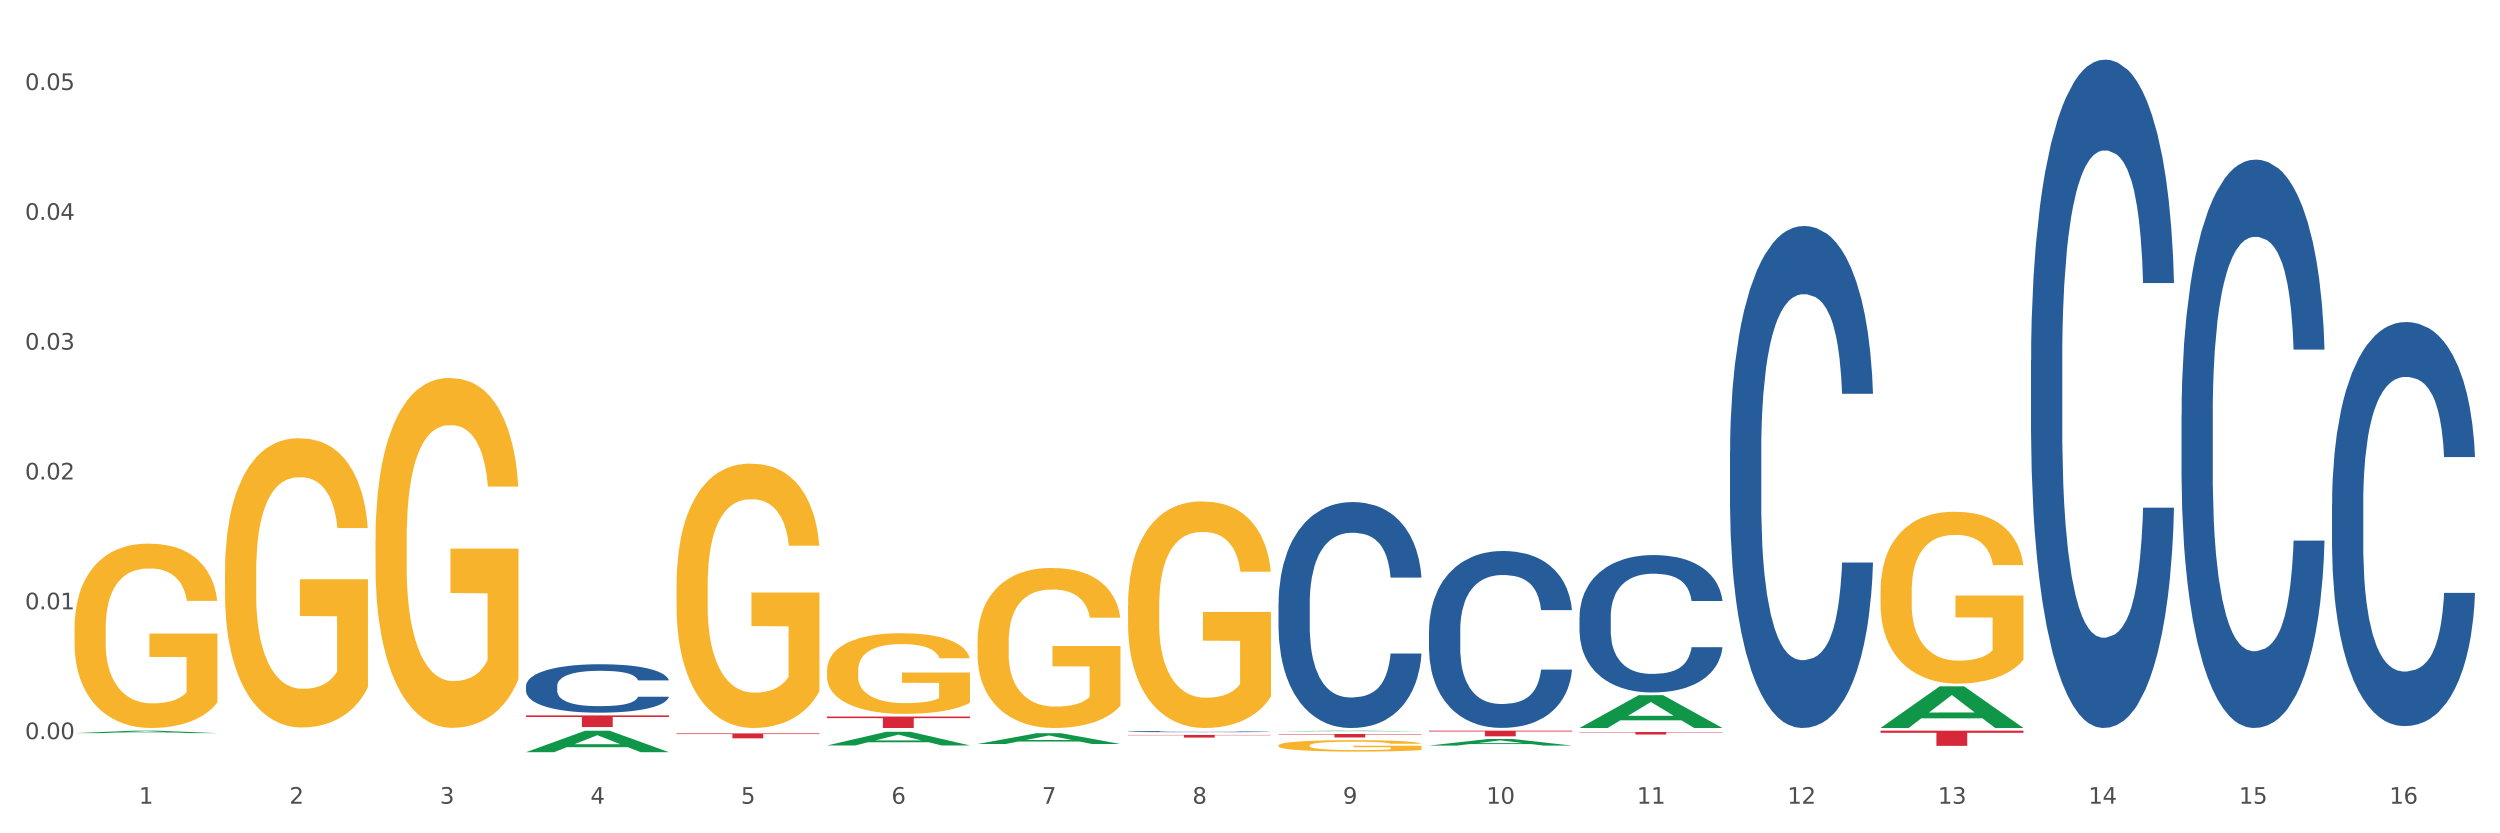 <?xml version="1.0" encoding="utf-8" standalone="no"?>
<!DOCTYPE svg PUBLIC "-//W3C//DTD SVG 1.1//EN"
  "http://www.w3.org/Graphics/SVG/1.1/DTD/svg11.dtd">
<svg xmlns:xlink="http://www.w3.org/1999/xlink" width="1080pt" height="360pt" viewBox="0 0 1080 360" xmlns="http://www.w3.org/2000/svg" version="1.1">
 <rect x="0" y="0" width="1080" height="360" fill="#333333" stroke="none"/>
 <defs>
  <style type="text/css">*{stroke-linejoin: round; stroke-linecap: butt}</style>
 </defs>
 <g id="figure_1">
  <g id="patch_1">
   <path d="M 0 360 
L 1080 360 
L 1080 0 
L 0 0 
z
" style="fill: #ffffff; stroke: #ffffff; stroke-linejoin: miter"/>
  </g>
  <g id="axes_1">
   <g id="matplotlib.axis_1">
    <g id="xtick_1">
     <g id="text_1">
      <!-- 1 -->
      <g style="fill: #4d4d4d" transform="translate(60.004 347.204) scale(0.096 -0.096)">
       <defs>
        <path id="DejaVuSans-31" d="M 794 531 
L 1825 531 
L 1825 4091 
L 703 3866 
L 703 4441 
L 1819 4666 
L 2450 4666 
L 2450 531 
L 3481 531 
L 3481 0 
L 794 0 
L 794 531 
z
" transform="scale(0.016)"/>
       </defs>
       <use xlink:href="#DejaVuSans-31"/>
      </g>
     </g>
    </g>
    <g id="xtick_2">
     <g id="text_2">
      <!-- 2 -->
      <g style="fill: #4d4d4d" transform="translate(125.021 347.204) scale(0.096 -0.096)">
       <defs>
        <path id="DejaVuSans-32" d="M 1228 531 
L 3431 531 
L 3431 0 
L 469 0 
L 469 531 
Q 828 903 1448 1529 
Q 2069 2156 2228 2338 
Q 2531 2678 2651 2914 
Q 2772 3150 2772 3378 
Q 2772 3750 2511 3984 
Q 2250 4219 1831 4219 
Q 1534 4219 1204 4116 
Q 875 4013 500 3803 
L 500 4441 
Q 881 4594 1212 4672 
Q 1544 4750 1819 4750 
Q 2544 4750 2975 4387 
Q 3406 4025 3406 3419 
Q 3406 3131 3298 2873 
Q 3191 2616 2906 2266 
Q 2828 2175 2409 1742 
Q 1991 1309 1228 531 
z
" transform="scale(0.016)"/>
       </defs>
       <use xlink:href="#DejaVuSans-32"/>
      </g>
     </g>
    </g>
    <g id="xtick_3">
     <g id="text_3">
      <!-- 3 -->
      <g style="fill: #4d4d4d" transform="translate(190.039 347.204) scale(0.096 -0.096)">
       <defs>
        <path id="DejaVuSans-33" d="M 2597 2516 
Q 3050 2419 3304 2112 
Q 3559 1806 3559 1356 
Q 3559 666 3084 287 
Q 2609 -91 1734 -91 
Q 1441 -91 1130 -33 
Q 819 25 488 141 
L 488 750 
Q 750 597 1062 519 
Q 1375 441 1716 441 
Q 2309 441 2620 675 
Q 2931 909 2931 1356 
Q 2931 1769 2642 2001 
Q 2353 2234 1838 2234 
L 1294 2234 
L 1294 2753 
L 1863 2753 
Q 2328 2753 2575 2939 
Q 2822 3125 2822 3475 
Q 2822 3834 2567 4026 
Q 2313 4219 1838 4219 
Q 1578 4219 1281 4162 
Q 984 4106 628 3988 
L 628 4550 
Q 988 4650 1302 4700 
Q 1616 4750 1894 4750 
Q 2613 4750 3031 4423 
Q 3450 4097 3450 3541 
Q 3450 3153 3228 2886 
Q 3006 2619 2597 2516 
z
" transform="scale(0.016)"/>
       </defs>
       <use xlink:href="#DejaVuSans-33"/>
      </g>
     </g>
    </g>
    <g id="xtick_4">
     <g id="text_4">
      <!-- 4 -->
      <g style="fill: #4d4d4d" transform="translate(255.056 347.204) scale(0.096 -0.096)">
       <defs>
        <path id="DejaVuSans-34" d="M 2419 4116 
L 825 1625 
L 2419 1625 
L 2419 4116 
z
M 2253 4666 
L 3047 4666 
L 3047 1625 
L 3713 1625 
L 3713 1100 
L 3047 1100 
L 3047 0 
L 2419 0 
L 2419 1100 
L 313 1100 
L 313 1709 
L 2253 4666 
z
" transform="scale(0.016)"/>
       </defs>
       <use xlink:href="#DejaVuSans-34"/>
      </g>
     </g>
    </g>
    <g id="xtick_5">
     <g id="text_5">
      <!-- 5 -->
      <g style="fill: #4d4d4d" transform="translate(320.073 347.204) scale(0.096 -0.096)">
       <defs>
        <path id="DejaVuSans-35" d="M 691 4666 
L 3169 4666 
L 3169 4134 
L 1269 4134 
L 1269 2991 
Q 1406 3038 1543 3061 
Q 1681 3084 1819 3084 
Q 2600 3084 3056 2656 
Q 3513 2228 3513 1497 
Q 3513 744 3044 326 
Q 2575 -91 1722 -91 
Q 1428 -91 1123 -41 
Q 819 9 494 109 
L 494 744 
Q 775 591 1075 516 
Q 1375 441 1709 441 
Q 2250 441 2565 725 
Q 2881 1009 2881 1497 
Q 2881 1984 2565 2268 
Q 2250 2553 1709 2553 
Q 1456 2553 1204 2497 
Q 953 2441 691 2322 
L 691 4666 
z
" transform="scale(0.016)"/>
       </defs>
       <use xlink:href="#DejaVuSans-35"/>
      </g>
     </g>
    </g>
    <g id="xtick_6">
     <g id="text_6">
      <!-- 6 -->
      <g style="fill: #4d4d4d" transform="translate(385.09 347.204) scale(0.096 -0.096)">
       <defs>
        <path id="DejaVuSans-36" d="M 2113 2584 
Q 1688 2584 1439 2293 
Q 1191 2003 1191 1497 
Q 1191 994 1439 701 
Q 1688 409 2113 409 
Q 2538 409 2786 701 
Q 3034 994 3034 1497 
Q 3034 2003 2786 2293 
Q 2538 2584 2113 2584 
z
M 3366 4563 
L 3366 3988 
Q 3128 4100 2886 4159 
Q 2644 4219 2406 4219 
Q 1781 4219 1451 3797 
Q 1122 3375 1075 2522 
Q 1259 2794 1537 2939 
Q 1816 3084 2150 3084 
Q 2853 3084 3261 2657 
Q 3669 2231 3669 1497 
Q 3669 778 3244 343 
Q 2819 -91 2113 -91 
Q 1303 -91 875 529 
Q 447 1150 447 2328 
Q 447 3434 972 4092 
Q 1497 4750 2381 4750 
Q 2619 4750 2861 4703 
Q 3103 4656 3366 4563 
z
" transform="scale(0.016)"/>
       </defs>
       <use xlink:href="#DejaVuSans-36"/>
      </g>
     </g>
    </g>
    <g id="xtick_7">
     <g id="text_7">
      <!-- 7 -->
      <g style="fill: #4d4d4d" transform="translate(450.108 347.204) scale(0.096 -0.096)">
       <defs>
        <path id="DejaVuSans-37" d="M 525 4666 
L 3525 4666 
L 3525 4397 
L 1831 0 
L 1172 0 
L 2766 4134 
L 525 4134 
L 525 4666 
z
" transform="scale(0.016)"/>
       </defs>
       <use xlink:href="#DejaVuSans-37"/>
      </g>
     </g>
    </g>
    <g id="xtick_8">
     <g id="text_8">
      <!-- 8 -->
      <g style="fill: #4d4d4d" transform="translate(515.125 347.204) scale(0.096 -0.096)">
       <defs>
        <path id="DejaVuSans-38" d="M 2034 2216 
Q 1584 2216 1326 1975 
Q 1069 1734 1069 1313 
Q 1069 891 1326 650 
Q 1584 409 2034 409 
Q 2484 409 2743 651 
Q 3003 894 3003 1313 
Q 3003 1734 2745 1975 
Q 2488 2216 2034 2216 
z
M 1403 2484 
Q 997 2584 770 2862 
Q 544 3141 544 3541 
Q 544 4100 942 4425 
Q 1341 4750 2034 4750 
Q 2731 4750 3128 4425 
Q 3525 4100 3525 3541 
Q 3525 3141 3298 2862 
Q 3072 2584 2669 2484 
Q 3125 2378 3379 2068 
Q 3634 1759 3634 1313 
Q 3634 634 3220 271 
Q 2806 -91 2034 -91 
Q 1263 -91 848 271 
Q 434 634 434 1313 
Q 434 1759 690 2068 
Q 947 2378 1403 2484 
z
M 1172 3481 
Q 1172 3119 1398 2916 
Q 1625 2713 2034 2713 
Q 2441 2713 2670 2916 
Q 2900 3119 2900 3481 
Q 2900 3844 2670 4047 
Q 2441 4250 2034 4250 
Q 1625 4250 1398 4047 
Q 1172 3844 1172 3481 
z
" transform="scale(0.016)"/>
       </defs>
       <use xlink:href="#DejaVuSans-38"/>
      </g>
     </g>
    </g>
    <g id="xtick_9">
     <g id="text_9">
      <!-- 9 -->
      <g style="fill: #4d4d4d" transform="translate(580.142 347.204) scale(0.096 -0.096)">
       <defs>
        <path id="DejaVuSans-39" d="M 703 97 
L 703 672 
Q 941 559 1184 500 
Q 1428 441 1663 441 
Q 2288 441 2617 861 
Q 2947 1281 2994 2138 
Q 2813 1869 2534 1725 
Q 2256 1581 1919 1581 
Q 1219 1581 811 2004 
Q 403 2428 403 3163 
Q 403 3881 828 4315 
Q 1253 4750 1959 4750 
Q 2769 4750 3195 4129 
Q 3622 3509 3622 2328 
Q 3622 1225 3098 567 
Q 2575 -91 1691 -91 
Q 1453 -91 1209 -44 
Q 966 3 703 97 
z
M 1959 2075 
Q 2384 2075 2632 2365 
Q 2881 2656 2881 3163 
Q 2881 3666 2632 3958 
Q 2384 4250 1959 4250 
Q 1534 4250 1286 3958 
Q 1038 3666 1038 3163 
Q 1038 2656 1286 2365 
Q 1534 2075 1959 2075 
z
" transform="scale(0.016)"/>
       </defs>
       <use xlink:href="#DejaVuSans-39"/>
      </g>
     </g>
    </g>
    <g id="xtick_10">
     <g id="text_10">
      <!-- 10 -->
      <g style="fill: #4d4d4d" transform="translate(642.105 347.204) scale(0.096 -0.096)">
       <defs>
        <path id="DejaVuSans-30" d="M 2034 4250 
Q 1547 4250 1301 3770 
Q 1056 3291 1056 2328 
Q 1056 1369 1301 889 
Q 1547 409 2034 409 
Q 2525 409 2770 889 
Q 3016 1369 3016 2328 
Q 3016 3291 2770 3770 
Q 2525 4250 2034 4250 
z
M 2034 4750 
Q 2819 4750 3233 4129 
Q 3647 3509 3647 2328 
Q 3647 1150 3233 529 
Q 2819 -91 2034 -91 
Q 1250 -91 836 529 
Q 422 1150 422 2328 
Q 422 3509 836 4129 
Q 1250 4750 2034 4750 
z
" transform="scale(0.016)"/>
       </defs>
       <use xlink:href="#DejaVuSans-31"/>
       <use xlink:href="#DejaVuSans-30" transform="translate(63.623 0)"/>
      </g>
     </g>
    </g>
    <g id="xtick_11">
     <g id="text_11">
      <!-- 11 -->
      <g style="fill: #4d4d4d" transform="translate(707.123 347.204) scale(0.096 -0.096)">
       <use xlink:href="#DejaVuSans-31"/>
       <use xlink:href="#DejaVuSans-31" transform="translate(63.623 0)"/>
      </g>
     </g>
    </g>
    <g id="xtick_12">
     <g id="text_12">
      <!-- 12 -->
      <g style="fill: #4d4d4d" transform="translate(772.14 347.204) scale(0.096 -0.096)">
       <use xlink:href="#DejaVuSans-31"/>
       <use xlink:href="#DejaVuSans-32" transform="translate(63.623 0)"/>
      </g>
     </g>
    </g>
    <g id="xtick_13">
     <g id="text_13">
      <!-- 13 -->
      <g style="fill: #4d4d4d" transform="translate(837.157 347.204) scale(0.096 -0.096)">
       <use xlink:href="#DejaVuSans-31"/>
       <use xlink:href="#DejaVuSans-33" transform="translate(63.623 0)"/>
      </g>
     </g>
    </g>
    <g id="xtick_14">
     <g id="text_14">
      <!-- 14 -->
      <g style="fill: #4d4d4d" transform="translate(902.174 347.204) scale(0.096 -0.096)">
       <use xlink:href="#DejaVuSans-31"/>
       <use xlink:href="#DejaVuSans-34" transform="translate(63.623 0)"/>
      </g>
     </g>
    </g>
    <g id="xtick_15">
     <g id="text_15">
      <!-- 15 -->
      <g style="fill: #4d4d4d" transform="translate(967.192 347.204) scale(0.096 -0.096)">
       <use xlink:href="#DejaVuSans-31"/>
       <use xlink:href="#DejaVuSans-35" transform="translate(63.623 0)"/>
      </g>
     </g>
    </g>
    <g id="xtick_16">
     <g id="text_16">
      <!-- 16 -->
      <g style="fill: #4d4d4d" transform="translate(1032.209 347.204) scale(0.096 -0.096)">
       <use xlink:href="#DejaVuSans-31"/>
       <use xlink:href="#DejaVuSans-36" transform="translate(63.623 0)"/>
      </g>
     </g>
    </g>
    <g id="xtick_17"/>
    <g id="xtick_18"/>
    <g id="xtick_19"/>
    <g id="xtick_20"/>
    <g id="xtick_21"/>
    <g id="xtick_22"/>
    <g id="xtick_23"/>
    <g id="xtick_24"/>
    <g id="xtick_25"/>
    <g id="xtick_26"/>
    <g id="xtick_27"/>
    <g id="xtick_28"/>
    <g id="xtick_29"/>
    <g id="xtick_30"/>
    <g id="xtick_31"/>
   </g>
   <g id="matplotlib.axis_2">
    <g id="ytick_1">
     <g id="text_17">
      <!-- 0.00 -->
      <g style="fill: #4d4d4d" transform="translate(10.8 319.309) scale(0.096 -0.096)">
       <defs>
        <path id="DejaVuSans-2e" d="M 684 794 
L 1344 794 
L 1344 0 
L 684 0 
L 684 794 
z
" transform="scale(0.016)"/>
       </defs>
       <use xlink:href="#DejaVuSans-30"/>
       <use xlink:href="#DejaVuSans-2e" transform="translate(63.623 0)"/>
       <use xlink:href="#DejaVuSans-30" transform="translate(95.41 0)"/>
       <use xlink:href="#DejaVuSans-30" transform="translate(159.033 0)"/>
      </g>
     </g>
    </g>
    <g id="ytick_2">
     <g id="text_18">
      <!-- 0.01 -->
      <g style="fill: #4d4d4d" transform="translate(10.8 263.222) scale(0.096 -0.096)">
       <use xlink:href="#DejaVuSans-30"/>
       <use xlink:href="#DejaVuSans-2e" transform="translate(63.623 0)"/>
       <use xlink:href="#DejaVuSans-30" transform="translate(95.41 0)"/>
       <use xlink:href="#DejaVuSans-31" transform="translate(159.033 0)"/>
      </g>
     </g>
    </g>
    <g id="ytick_3">
     <g id="text_19">
      <!-- 0.02 -->
      <g style="fill: #4d4d4d" transform="translate(10.8 207.136) scale(0.096 -0.096)">
       <use xlink:href="#DejaVuSans-30"/>
       <use xlink:href="#DejaVuSans-2e" transform="translate(63.623 0)"/>
       <use xlink:href="#DejaVuSans-30" transform="translate(95.41 0)"/>
       <use xlink:href="#DejaVuSans-32" transform="translate(159.033 0)"/>
      </g>
     </g>
    </g>
    <g id="ytick_4">
     <g id="text_20">
      <!-- 0.03 -->
      <g style="fill: #4d4d4d" transform="translate(10.8 151.049) scale(0.096 -0.096)">
       <use xlink:href="#DejaVuSans-30"/>
       <use xlink:href="#DejaVuSans-2e" transform="translate(63.623 0)"/>
       <use xlink:href="#DejaVuSans-30" transform="translate(95.41 0)"/>
       <use xlink:href="#DejaVuSans-33" transform="translate(159.033 0)"/>
      </g>
     </g>
    </g>
    <g id="ytick_5">
     <g id="text_21">
      <!-- 0.04 -->
      <g style="fill: #4d4d4d" transform="translate(10.8 94.963) scale(0.096 -0.096)">
       <use xlink:href="#DejaVuSans-30"/>
       <use xlink:href="#DejaVuSans-2e" transform="translate(63.623 0)"/>
       <use xlink:href="#DejaVuSans-30" transform="translate(95.41 0)"/>
       <use xlink:href="#DejaVuSans-34" transform="translate(159.033 0)"/>
      </g>
     </g>
    </g>
    <g id="ytick_6">
     <g id="text_22">
      <!-- 0.05 -->
      <g style="fill: #4d4d4d" transform="translate(10.8 38.877) scale(0.096 -0.096)">
       <use xlink:href="#DejaVuSans-30"/>
       <use xlink:href="#DejaVuSans-2e" transform="translate(63.623 0)"/>
       <use xlink:href="#DejaVuSans-30" transform="translate(95.41 0)"/>
       <use xlink:href="#DejaVuSans-35" transform="translate(159.033 0)"/>
      </g>
     </g>
    </g>
    <g id="ytick_7"/>
    <g id="ytick_8"/>
    <g id="ytick_9"/>
    <g id="ytick_10"/>
    <g id="ytick_11"/>
   </g>
   <g id="PolyCollection_1">
    <path d="M 32.175 316.705 
L 32.239 316.704 
L 57.709 315.662 
L 68.28 315.661 
L 93.941 316.707 
L 81.715 316.707 
L 76.176 316.464 
L 49.877 316.464 
L 49.686 316.468 
L 44.337 316.707 
L 32.175 316.707 
L 32.175 316.705 
L 53.188 316.318 
L 72.864 316.317 
L 63.122 315.884 
L 62.995 315.882 
L 62.867 315.885 
L 53.125 316.317 
L 53.188 316.318 
L 32.175 316.705 
z
" clip-path="url(#p27f396b88e)" style="fill: #109648"/>
    <path d="M 617.33 315.661 
L 679.097 315.661 
L 679.097 315.998 
L 654.8 316 
L 654.8 318.083 
L 641.481 318.083 
L 641.481 316 
L 617.33 315.998 
L 617.33 315.664 
L 617.33 315.661 
z
" clip-path="url(#p27f396b88e)" style="fill: #d62839"/>
    <path d="M 552.313 317.09 
L 614.079 317.09 
L 614.079 317.298 
L 589.783 317.3 
L 589.783 318.588 
L 576.463 318.588 
L 576.463 317.3 
L 552.313 317.298 
L 552.313 317.092 
L 552.313 317.09 
z
" clip-path="url(#p27f396b88e)" style="fill: #d62839"/>
    <path d="M 487.296 317.485 
L 549.062 317.485 
L 549.062 317.644 
L 524.765 317.646 
L 524.765 318.632 
L 511.446 318.632 
L 511.446 317.646 
L 487.296 317.644 
L 487.296 317.486 
L 487.296 317.485 
z
" clip-path="url(#p27f396b88e)" style="fill: #d62839"/>
    <path d="M 357.261 309.556 
L 419.028 309.556 
L 419.028 310.244 
L 394.731 310.248 
L 394.731 314.502 
L 381.412 314.502 
L 381.412 310.248 
L 357.261 310.244 
L 357.261 309.561 
L 357.261 309.556 
z
" clip-path="url(#p27f396b88e)" style="fill: #d62839"/>
    <path d="M 292.244 316.822 
L 354.01 316.822 
L 354.01 317.119 
L 329.714 317.121 
L 329.714 318.963 
L 316.394 318.963 
L 316.394 317.121 
L 292.244 317.119 
L 292.244 316.824 
L 292.244 316.822 
z
" clip-path="url(#p27f396b88e)" style="fill: #d62839"/>
    <path d="M 227.227 309.039 
L 288.993 309.039 
L 288.993 309.743 
L 264.696 309.748 
L 264.696 314.107 
L 251.377 314.107 
L 251.377 309.748 
L 227.227 309.743 
L 227.227 309.044 
L 227.227 309.039 
z
" clip-path="url(#p27f396b88e)" style="fill: #d62839"/>
    <path d="M 32.175 271.653 
L 32.248 271.58 
L 32.248 268.961 
L 32.394 266.706 
L 33.123 261.249 
L 34.217 256.739 
L 35.019 254.338 
L 35.821 252.374 
L 36.769 250.41 
L 37.936 248.373 
L 40.051 245.39 
L 41.363 243.862 
L 42.968 242.262 
L 45.885 239.934 
L 47.999 238.625 
L 50.187 237.533 
L 53.76 236.224 
L 56.094 235.642 
L 58.573 235.205 
L 61.563 234.914 
L 63.824 234.842 
L 68.783 235.06 
L 73.012 235.715 
L 75.054 236.224 
L 77.679 237.097 
L 79.065 237.679 
L 81.326 238.843 
L 83.659 240.371 
L 85.263 241.68 
L 87.67 244.153 
L 89.493 246.627 
L 91.17 249.682 
L 92.045 251.792 
L 92.702 253.756 
L 93.285 256.012 
L 93.868 259.576 
L 80.742 259.576 
L 80.232 257.03 
L 79.43 254.629 
L 78.263 252.301 
L 77.242 250.846 
L 75.492 249.028 
L 73.887 247.864 
L 72.21 246.991 
L 70.168 246.263 
L 68.564 245.899 
L 66.303 245.608 
L 61.855 245.681 
L 58.865 246.263 
L 56.823 246.991 
L 55.511 247.645 
L 54.344 248.373 
L 53.031 249.391 
L 51.5 250.919 
L 50.406 252.301 
L 49.312 254.047 
L 48.437 255.793 
L 47.635 257.83 
L 46.979 260.013 
L 46.468 262.268 
L 46.031 265.032 
L 45.666 269.616 
L 45.666 279.582 
L 45.812 281.837 
L 46.176 284.82 
L 46.614 287.075 
L 47.343 289.767 
L 47.999 291.586 
L 49.239 294.205 
L 50.625 296.387 
L 51.719 297.769 
L 52.812 298.933 
L 54.708 300.534 
L 56.823 301.843 
L 58.646 302.644 
L 61.126 303.371 
L 62.803 303.662 
L 64.261 303.808 
L 67.835 303.808 
L 70.387 303.589 
L 73.231 303.08 
L 75.419 302.425 
L 77.242 301.625 
L 79.284 300.316 
L 80.596 299.079 
L 80.596 283.874 
L 64.553 283.802 
L 64.553 273.69 
L 93.941 273.69 
L 93.941 303.371 
L 92.702 304.899 
L 91.316 306.281 
L 89.858 307.518 
L 87.67 309.046 
L 85.045 310.5 
L 82.711 311.519 
L 80.232 312.392 
L 77.315 313.192 
L 73.523 313.92 
L 71.189 314.211 
L 68.272 314.429 
L 64.845 314.502 
L 61.855 314.356 
L 58.938 313.992 
L 55.875 313.338 
L 52.885 312.392 
L 50.625 311.446 
L 48.364 310.282 
L 45.958 308.755 
L 44.062 307.3 
L 42.603 305.99 
L 40.999 304.317 
L 39.249 302.134 
L 37.936 300.17 
L 36.769 298.133 
L 35.529 295.514 
L 34.654 293.259 
L 33.779 290.422 
L 33.269 288.312 
L 32.685 285.038 
L 32.248 280.455 
L 32.175 271.653 
z
" clip-path="url(#p27f396b88e)" style="fill: #f7b32b"/>
    <path d="M 487.296 316.03 
L 487.369 316.03 
L 487.369 316.016 
L 487.588 315.998 
L 488.391 315.963 
L 489.413 315.937 
L 491.165 315.907 
L 492.114 315.894 
L 493.356 315.88 
L 495.911 315.857 
L 498.831 315.838 
L 500.876 315.827 
L 502.409 315.82 
L 505.84 315.808 
L 507.811 315.802 
L 509.856 315.798 
L 511.608 315.795 
L 514.528 315.792 
L 516.865 315.79 
L 519.566 315.79 
L 521.829 315.79 
L 524.823 315.792 
L 529.203 315.798 
L 530.883 315.801 
L 533.146 315.807 
L 535.482 315.815 
L 537.38 315.823 
L 539.571 315.834 
L 541.834 315.849 
L 544.024 315.867 
L 545.558 315.885 
L 546.799 315.903 
L 547.894 315.925 
L 548.697 315.949 
L 549.062 315.969 
L 535.701 315.969 
L 535.336 315.951 
L 534.606 315.931 
L 533.876 315.918 
L 533.073 315.907 
L 531.832 315.895 
L 530.737 315.887 
L 528.911 315.878 
L 527.232 315.872 
L 525.845 315.868 
L 524.166 315.865 
L 520.588 315.863 
L 518.033 315.863 
L 516.427 315.864 
L 514.455 315.866 
L 512.776 315.869 
L 510.805 315.875 
L 509.272 315.882 
L 507.738 315.89 
L 506.862 315.896 
L 505.548 315.907 
L 504.672 315.915 
L 503.504 315.931 
L 502.847 315.941 
L 501.679 315.969 
L 501.168 315.99 
L 500.949 316.004 
L 500.803 316.02 
L 500.803 316.096 
L 501.241 316.13 
L 501.606 316.145 
L 502.19 316.162 
L 503.285 316.183 
L 504.891 316.204 
L 506.57 316.219 
L 507.957 316.229 
L 509.272 316.235 
L 510.586 316.241 
L 512.192 316.246 
L 513.506 316.249 
L 515.478 316.252 
L 517.814 316.253 
L 519.639 316.253 
L 523.363 316.251 
L 525.042 316.248 
L 526.648 316.245 
L 528.4 316.239 
L 529.787 316.233 
L 530.591 316.229 
L 531.905 316.22 
L 532.927 316.21 
L 533.803 316.199 
L 534.387 316.189 
L 535.044 316.174 
L 535.555 316.158 
L 535.701 316.149 
L 549.062 316.149 
L 548.77 316.166 
L 548.259 316.184 
L 547.237 316.207 
L 546.434 316.22 
L 545.193 316.236 
L 543.878 316.25 
L 542.053 316.265 
L 540.374 316.276 
L 538.622 316.286 
L 536.723 316.295 
L 533.292 316.307 
L 532.051 316.31 
L 529.422 316.316 
L 527.378 316.32 
L 524.385 316.323 
L 521.318 316.325 
L 518.106 316.325 
L 515.258 316.324 
L 512.119 316.322 
L 510.148 316.319 
L 507.957 316.314 
L 505.402 316.307 
L 502.993 316.299 
L 500.73 316.289 
L 498.612 316.278 
L 496.641 316.265 
L 494.086 316.244 
L 492.187 316.224 
L 490.8 316.205 
L 489.851 316.188 
L 488.902 316.168 
L 488.391 316.154 
L 487.588 316.119 
L 487.296 316.088 
L 487.296 316.03 
z
" clip-path="url(#p27f396b88e)" style="fill: #255c99"/>
    <path d="M 552.313 260.749 
L 552.386 260.66 
L 552.386 258.164 
L 552.605 254.776 
L 553.408 248.536 
L 554.43 243.812 
L 556.182 238.285 
L 557.132 235.967 
L 558.373 233.382 
L 560.928 229.192 
L 563.848 225.627 
L 565.893 223.665 
L 567.426 222.417 
L 570.857 220.189 
L 572.829 219.208 
L 574.873 218.406 
L 576.625 217.871 
L 579.546 217.247 
L 581.882 216.98 
L 584.583 216.891 
L 586.847 216.98 
L 589.84 217.336 
L 594.221 218.406 
L 595.9 219.03 
L 598.163 220.1 
L 600.499 221.526 
L 602.398 222.952 
L 604.588 225.003 
L 606.851 227.677 
L 609.042 231.064 
L 610.575 234.184 
L 611.816 237.483 
L 612.911 241.494 
L 613.714 245.862 
L 614.079 249.517 
L 600.718 249.517 
L 600.353 246.219 
L 599.623 242.653 
L 598.893 240.246 
L 598.09 238.285 
L 596.849 236.056 
L 595.754 234.63 
L 593.929 232.936 
L 592.249 231.867 
L 590.862 231.243 
L 589.183 230.708 
L 585.605 230.173 
L 583.05 230.173 
L 581.444 230.351 
L 579.473 230.797 
L 577.793 231.421 
L 575.822 232.491 
L 574.289 233.649 
L 572.756 235.165 
L 571.88 236.235 
L 570.565 238.196 
L 569.689 239.8 
L 568.521 242.564 
L 567.864 244.525 
L 566.696 249.606 
L 566.185 253.35 
L 565.966 255.935 
L 565.82 258.788 
L 565.82 272.694 
L 566.258 278.934 
L 566.623 281.608 
L 567.207 284.639 
L 568.302 288.561 
L 569.908 292.394 
L 571.588 295.158 
L 572.975 296.851 
L 574.289 298.099 
L 575.603 299.08 
L 577.209 299.971 
L 578.523 300.506 
L 580.495 301.041 
L 582.831 301.309 
L 584.656 301.309 
L 588.38 300.863 
L 590.059 300.417 
L 591.665 299.793 
L 593.418 298.813 
L 594.805 297.743 
L 595.608 296.941 
L 596.922 295.247 
L 597.944 293.464 
L 598.82 291.414 
L 599.404 289.631 
L 600.061 286.957 
L 600.572 283.926 
L 600.718 282.321 
L 614.079 282.321 
L 613.787 285.53 
L 613.276 288.65 
L 612.254 292.84 
L 611.451 295.247 
L 610.21 298.189 
L 608.896 300.685 
L 607.07 303.448 
L 605.391 305.498 
L 603.639 307.281 
L 601.741 308.886 
L 598.309 311.114 
L 597.068 311.738 
L 594.44 312.808 
L 592.395 313.432 
L 589.402 314.056 
L 586.336 314.413 
L 583.123 314.502 
L 580.276 314.323 
L 577.136 313.789 
L 575.165 313.254 
L 572.975 312.451 
L 570.419 311.203 
L 568.01 309.688 
L 565.747 307.905 
L 563.629 305.855 
L 561.658 303.537 
L 559.103 299.704 
L 557.205 295.96 
L 555.817 292.483 
L 554.868 289.542 
L 553.919 285.798 
L 553.408 283.213 
L 552.605 276.973 
L 552.313 271.178 
L 552.313 260.749 
z
" clip-path="url(#p27f396b88e)" style="fill: #255c99"/>
    <path d="M 617.33 272.369 
L 617.403 272.299 
L 617.403 270.345 
L 617.622 267.693 
L 618.425 262.808 
L 619.447 259.109 
L 621.2 254.782 
L 622.149 252.967 
L 623.39 250.943 
L 625.945 247.663 
L 628.866 244.871 
L 630.91 243.336 
L 632.443 242.359 
L 635.875 240.614 
L 637.846 239.846 
L 639.89 239.218 
L 641.642 238.8 
L 644.563 238.311 
L 646.899 238.102 
L 649.601 238.032 
L 651.864 238.102 
L 654.857 238.381 
L 659.238 239.218 
L 660.917 239.707 
L 663.18 240.544 
L 665.517 241.661 
L 667.415 242.778 
L 669.605 244.383 
L 671.869 246.477 
L 674.059 249.129 
L 675.592 251.571 
L 676.833 254.154 
L 677.928 257.294 
L 678.732 260.714 
L 679.097 263.575 
L 665.736 263.575 
L 665.371 260.993 
L 664.641 258.201 
L 663.91 256.317 
L 663.107 254.782 
L 661.866 253.037 
L 660.771 251.92 
L 658.946 250.594 
L 657.267 249.757 
L 655.879 249.268 
L 654.2 248.849 
L 650.623 248.431 
L 648.067 248.431 
L 646.461 248.57 
L 644.49 248.919 
L 642.811 249.408 
L 640.839 250.245 
L 639.306 251.153 
L 637.773 252.339 
L 636.897 253.176 
L 635.583 254.712 
L 634.707 255.968 
L 633.538 258.132 
L 632.881 259.667 
L 631.713 263.645 
L 631.202 266.576 
L 630.983 268.6 
L 630.837 270.833 
L 630.837 281.721 
L 631.275 286.606 
L 631.64 288.7 
L 632.224 291.073 
L 633.319 294.143 
L 634.926 297.144 
L 636.605 299.308 
L 637.992 300.634 
L 639.306 301.611 
L 640.62 302.379 
L 642.227 303.077 
L 643.541 303.495 
L 645.512 303.914 
L 647.848 304.123 
L 649.674 304.123 
L 653.397 303.775 
L 655.076 303.426 
L 656.683 302.937 
L 658.435 302.169 
L 659.822 301.332 
L 660.625 300.704 
L 661.939 299.378 
L 662.961 297.982 
L 663.837 296.377 
L 664.422 294.981 
L 665.079 292.887 
L 665.59 290.514 
L 665.736 289.258 
L 679.097 289.258 
L 678.805 291.771 
L 678.293 294.213 
L 677.271 297.493 
L 676.468 299.378 
L 675.227 301.681 
L 673.913 303.635 
L 672.088 305.798 
L 670.408 307.404 
L 668.656 308.799 
L 666.758 310.056 
L 663.326 311.8 
L 662.085 312.289 
L 659.457 313.126 
L 657.413 313.615 
L 654.419 314.103 
L 651.353 314.383 
L 648.14 314.452 
L 645.293 314.313 
L 642.154 313.894 
L 640.182 313.475 
L 637.992 312.847 
L 635.437 311.87 
L 633.027 310.684 
L 630.764 309.288 
L 628.647 307.683 
L 626.675 305.868 
L 624.12 302.867 
L 622.222 299.936 
L 620.835 297.214 
L 619.886 294.911 
L 618.936 291.98 
L 618.425 289.956 
L 617.622 285.071 
L 617.33 280.534 
L 617.33 272.369 
z
" clip-path="url(#p27f396b88e)" style="fill: #255c99"/>
    <path d="M 682.347 266.458 
L 682.42 266.404 
L 682.42 264.886 
L 682.639 262.826 
L 683.443 259.032 
L 684.465 256.158 
L 686.217 252.797 
L 687.166 251.388 
L 688.407 249.816 
L 690.963 247.268 
L 693.883 245.1 
L 695.927 243.907 
L 697.46 243.148 
L 700.892 241.793 
L 702.863 241.196 
L 704.907 240.709 
L 706.66 240.383 
L 709.58 240.004 
L 711.916 239.841 
L 714.618 239.787 
L 716.881 239.841 
L 719.875 240.058 
L 724.255 240.709 
L 725.934 241.088 
L 728.198 241.739 
L 730.534 242.606 
L 732.432 243.473 
L 734.623 244.72 
L 736.886 246.346 
L 739.076 248.406 
L 740.609 250.304 
L 741.85 252.31 
L 742.946 254.749 
L 743.749 257.405 
L 744.114 259.628 
L 730.753 259.628 
L 730.388 257.622 
L 729.658 255.454 
L 728.928 253.99 
L 728.125 252.797 
L 726.883 251.442 
L 725.788 250.575 
L 723.963 249.545 
L 722.284 248.894 
L 720.897 248.515 
L 719.217 248.19 
L 715.64 247.864 
L 713.085 247.864 
L 711.478 247.973 
L 709.507 248.244 
L 707.828 248.623 
L 705.857 249.274 
L 704.323 249.979 
L 702.79 250.9 
L 701.914 251.551 
L 700.6 252.743 
L 699.724 253.719 
L 698.556 255.4 
L 697.899 256.592 
L 696.73 259.682 
L 696.219 261.959 
L 696 263.531 
L 695.854 265.266 
L 695.854 273.723 
L 696.292 277.517 
L 696.657 279.144 
L 697.241 280.987 
L 698.337 283.372 
L 699.943 285.703 
L 701.622 287.383 
L 703.009 288.413 
L 704.323 289.172 
L 705.638 289.769 
L 707.244 290.311 
L 708.558 290.636 
L 710.529 290.961 
L 712.866 291.124 
L 714.691 291.124 
L 718.414 290.853 
L 720.094 290.582 
L 721.7 290.202 
L 723.452 289.606 
L 724.839 288.956 
L 725.642 288.468 
L 726.956 287.438 
L 727.979 286.353 
L 728.855 285.107 
L 729.439 284.022 
L 730.096 282.396 
L 730.607 280.553 
L 730.753 279.577 
L 744.114 279.577 
L 743.822 281.529 
L 743.311 283.426 
L 742.289 285.974 
L 741.485 287.438 
L 740.244 289.227 
L 738.93 290.744 
L 737.105 292.425 
L 735.426 293.672 
L 733.673 294.756 
L 731.775 295.732 
L 728.344 297.087 
L 727.102 297.467 
L 724.474 298.117 
L 722.43 298.497 
L 719.436 298.876 
L 716.37 299.093 
L 713.158 299.147 
L 710.31 299.039 
L 707.171 298.713 
L 705.2 298.388 
L 703.009 297.9 
L 700.454 297.141 
L 698.045 296.22 
L 695.781 295.135 
L 693.664 293.889 
L 691.693 292.479 
L 689.137 290.148 
L 687.239 287.871 
L 685.852 285.757 
L 684.903 283.968 
L 683.954 281.691 
L 683.443 280.119 
L 682.639 276.325 
L 682.347 272.801 
L 682.347 266.458 
z
" clip-path="url(#p27f396b88e)" style="fill: #255c99"/>
    <path d="M 747.365 195.072 
L 747.438 194.874 
L 747.438 189.329 
L 747.657 181.803 
L 748.46 167.939 
L 749.482 157.441 
L 751.234 145.162 
L 752.183 140.012 
L 753.424 134.269 
L 755.98 124.96 
L 758.9 117.038 
L 760.944 112.68 
L 762.478 109.907 
L 765.909 104.956 
L 767.88 102.777 
L 769.925 100.995 
L 771.677 99.806 
L 774.597 98.42 
L 776.934 97.826 
L 779.635 97.628 
L 781.898 97.826 
L 784.892 98.618 
L 789.272 100.995 
L 790.952 102.381 
L 793.215 104.758 
L 795.551 107.927 
L 797.449 111.096 
L 799.64 115.651 
L 801.903 121.593 
L 804.093 129.119 
L 805.627 136.051 
L 806.868 143.379 
L 807.963 152.292 
L 808.766 161.997 
L 809.131 170.117 
L 795.77 170.117 
L 795.405 162.789 
L 794.675 154.867 
L 793.945 149.519 
L 793.142 145.162 
L 791.901 140.21 
L 790.806 137.041 
L 788.98 133.278 
L 787.301 130.902 
L 785.914 129.515 
L 784.235 128.327 
L 780.657 127.138 
L 778.102 127.138 
L 776.496 127.535 
L 774.524 128.525 
L 772.845 129.911 
L 770.874 132.288 
L 769.341 134.863 
L 767.807 138.23 
L 766.931 140.606 
L 765.617 144.964 
L 764.741 148.529 
L 763.573 154.669 
L 762.916 159.026 
L 761.748 170.315 
L 761.237 178.634 
L 761.018 184.377 
L 760.871 190.715 
L 760.871 221.612 
L 761.31 235.476 
L 761.675 241.418 
L 762.259 248.152 
L 763.354 256.867 
L 764.96 265.383 
L 766.639 271.523 
L 768.026 275.286 
L 769.341 278.059 
L 770.655 280.238 
L 772.261 282.218 
L 773.575 283.407 
L 775.546 284.595 
L 777.883 285.189 
L 779.708 285.189 
L 783.432 284.199 
L 785.111 283.208 
L 786.717 281.822 
L 788.469 279.643 
L 789.856 277.267 
L 790.66 275.484 
L 791.974 271.721 
L 792.996 267.76 
L 793.872 263.205 
L 794.456 259.243 
L 795.113 253.302 
L 795.624 246.568 
L 795.77 243.003 
L 809.131 243.003 
L 808.839 250.133 
L 808.328 257.065 
L 807.306 266.373 
L 806.503 271.721 
L 805.262 278.257 
L 803.947 283.803 
L 802.122 289.942 
L 800.443 294.498 
L 798.691 298.459 
L 796.792 302.024 
L 793.361 306.975 
L 792.12 308.362 
L 789.491 310.739 
L 787.447 312.125 
L 784.454 313.511 
L 781.387 314.304 
L 778.175 314.502 
L 775.327 314.106 
L 772.188 312.917 
L 770.217 311.729 
L 768.026 309.946 
L 765.471 307.174 
L 763.062 303.807 
L 760.798 299.845 
L 758.681 295.29 
L 756.71 290.14 
L 754.155 281.624 
L 752.256 273.306 
L 750.869 265.581 
L 749.92 259.045 
L 748.971 250.727 
L 748.46 244.983 
L 747.657 231.119 
L 747.365 218.245 
L 747.365 195.072 
z
" clip-path="url(#p27f396b88e)" style="fill: #255c99"/>
    <path d="M 877.399 155.496 
L 877.472 155.232 
L 877.472 147.849 
L 877.691 137.828 
L 878.494 119.37 
L 879.516 105.394 
L 881.269 89.045 
L 882.218 82.189 
L 883.459 74.542 
L 886.014 62.149 
L 888.935 51.601 
L 890.979 45.8 
L 892.512 42.108 
L 895.944 35.516 
L 897.915 32.615 
L 899.959 30.242 
L 901.711 28.66 
L 904.632 26.814 
L 906.968 26.023 
L 909.67 25.759 
L 911.933 26.023 
L 914.926 27.078 
L 919.307 30.242 
L 920.986 32.088 
L 923.249 35.252 
L 925.586 39.471 
L 927.484 43.691 
L 929.674 49.755 
L 931.938 57.666 
L 934.128 67.686 
L 935.661 76.916 
L 936.902 86.672 
L 937.997 98.538 
L 938.8 111.459 
L 939.166 122.271 
L 925.805 122.271 
L 925.44 112.514 
L 924.71 101.966 
L 923.979 94.847 
L 923.176 89.045 
L 921.935 82.453 
L 920.84 78.234 
L 919.015 73.224 
L 917.336 70.06 
L 915.948 68.214 
L 914.269 66.632 
L 910.692 65.05 
L 908.136 65.05 
L 906.53 65.577 
L 904.559 66.895 
L 902.88 68.741 
L 900.908 71.906 
L 899.375 75.333 
L 897.842 79.816 
L 896.966 82.981 
L 895.652 88.782 
L 894.775 93.528 
L 893.607 101.703 
L 892.95 107.504 
L 891.782 122.534 
L 891.271 133.609 
L 891.052 141.256 
L 890.906 149.694 
L 890.906 190.83 
L 891.344 209.289 
L 891.709 217.2 
L 892.293 226.165 
L 893.388 237.767 
L 894.995 249.106 
L 896.674 257.281 
L 898.061 262.291 
L 899.375 265.982 
L 900.689 268.883 
L 902.296 271.52 
L 903.61 273.102 
L 905.581 274.684 
L 907.917 275.475 
L 909.743 275.475 
L 913.466 274.157 
L 915.145 272.838 
L 916.751 270.993 
L 918.504 268.092 
L 919.891 264.928 
L 920.694 262.554 
L 922.008 257.544 
L 923.03 252.27 
L 923.906 246.206 
L 924.491 240.932 
L 925.148 233.021 
L 925.659 224.055 
L 925.805 219.309 
L 939.166 219.309 
L 938.873 228.802 
L 938.362 238.031 
L 937.34 250.425 
L 936.537 257.544 
L 935.296 266.246 
L 933.982 273.629 
L 932.157 281.804 
L 930.477 287.869 
L 928.725 293.143 
L 926.827 297.889 
L 923.395 304.481 
L 922.154 306.327 
L 919.526 309.492 
L 917.482 311.337 
L 914.488 313.183 
L 911.422 314.238 
L 908.209 314.502 
L 905.362 313.974 
L 902.223 312.392 
L 900.251 310.81 
L 898.061 308.437 
L 895.506 304.745 
L 893.096 300.262 
L 890.833 294.989 
L 888.716 288.924 
L 886.744 282.068 
L 884.189 270.729 
L 882.291 259.654 
L 880.904 249.37 
L 879.954 240.668 
L 879.005 229.593 
L 878.494 221.946 
L 877.691 203.488 
L 877.399 186.348 
L 877.399 155.496 
z
" clip-path="url(#p27f396b88e)" style="fill: #255c99"/>
    <path d="M 942.416 179.279 
L 942.489 179.055 
L 942.489 172.776 
L 942.708 164.254 
L 943.512 148.557 
L 944.534 136.672 
L 946.286 122.768 
L 947.235 116.938 
L 948.476 110.434 
L 951.032 99.895 
L 953.952 90.925 
L 955.996 85.991 
L 957.529 82.852 
L 960.961 77.245 
L 962.932 74.779 
L 964.976 72.76 
L 966.729 71.415 
L 969.649 69.845 
L 971.985 69.172 
L 974.687 68.948 
L 976.95 69.172 
L 979.943 70.069 
L 984.324 72.76 
L 986.003 74.33 
L 988.267 77.021 
L 990.603 80.609 
L 992.501 84.197 
L 994.691 89.355 
L 996.955 96.082 
L 999.145 104.604 
L 1000.678 112.453 
L 1001.919 120.75 
L 1003.015 130.841 
L 1003.818 141.829 
L 1004.183 151.024 
L 990.822 151.024 
L 990.457 142.726 
L 989.727 133.756 
L 988.997 127.702 
L 988.194 122.768 
L 986.952 117.162 
L 985.857 113.574 
L 984.032 109.313 
L 982.353 106.622 
L 980.966 105.052 
L 979.286 103.707 
L 975.709 102.361 
L 973.154 102.361 
L 971.547 102.81 
L 969.576 103.931 
L 967.897 105.501 
L 965.926 108.192 
L 964.392 111.107 
L 962.859 114.919 
L 961.983 117.61 
L 960.669 122.544 
L 959.793 126.58 
L 958.625 133.532 
L 957.967 138.466 
L 956.799 151.248 
L 956.288 160.666 
L 956.069 167.17 
L 955.923 174.345 
L 955.923 209.328 
L 956.361 225.026 
L 956.726 231.753 
L 957.31 239.378 
L 958.406 249.245 
L 960.012 258.888 
L 961.691 265.839 
L 963.078 270.1 
L 964.392 273.24 
L 965.707 275.706 
L 967.313 277.949 
L 968.627 279.294 
L 970.598 280.64 
L 972.935 281.313 
L 974.76 281.313 
L 978.483 280.191 
L 980.163 279.07 
L 981.769 277.5 
L 983.521 275.034 
L 984.908 272.343 
L 985.711 270.324 
L 987.025 266.064 
L 988.048 261.579 
L 988.924 256.421 
L 989.508 251.936 
L 990.165 245.208 
L 990.676 237.584 
L 990.822 233.547 
L 1004.183 233.547 
L 1003.891 241.62 
L 1003.38 249.469 
L 1002.358 260.009 
L 1001.554 266.064 
L 1000.313 273.464 
L 998.999 279.743 
L 997.174 286.695 
L 995.495 291.852 
L 993.742 296.337 
L 991.844 300.374 
L 988.413 305.98 
L 987.171 307.55 
L 984.543 310.241 
L 982.499 311.811 
L 979.505 313.38 
L 976.439 314.277 
L 973.227 314.502 
L 970.379 314.053 
L 967.24 312.708 
L 965.268 311.362 
L 963.078 309.344 
L 960.523 306.204 
L 958.114 302.392 
L 955.85 297.907 
L 953.733 292.749 
L 951.762 286.919 
L 949.206 277.276 
L 947.308 267.858 
L 945.921 259.112 
L 944.972 251.712 
L 944.023 242.293 
L 943.512 235.79 
L 942.708 220.092 
L 942.416 205.516 
L 942.416 179.279 
z
" clip-path="url(#p27f396b88e)" style="fill: #255c99"/>
    <path d="M 1007.434 217.551 
L 1007.507 217.392 
L 1007.507 212.928 
L 1007.726 206.87 
L 1008.529 195.71 
L 1009.551 187.26 
L 1011.303 177.376 
L 1012.252 173.231 
L 1013.493 168.607 
L 1016.049 161.114 
L 1018.969 154.737 
L 1021.013 151.23 
L 1022.547 148.998 
L 1025.978 145.012 
L 1027.949 143.259 
L 1029.994 141.824 
L 1031.746 140.867 
L 1034.666 139.751 
L 1037.003 139.273 
L 1039.704 139.114 
L 1041.967 139.273 
L 1044.961 139.911 
L 1049.341 141.824 
L 1051.021 142.94 
L 1053.284 144.853 
L 1055.62 147.404 
L 1057.518 149.955 
L 1059.709 153.621 
L 1061.972 158.404 
L 1064.162 164.462 
L 1065.696 170.042 
L 1066.937 175.941 
L 1068.032 183.115 
L 1068.835 190.927 
L 1069.2 197.464 
L 1055.839 197.464 
L 1055.474 191.565 
L 1054.744 185.188 
L 1054.014 180.883 
L 1053.211 177.376 
L 1051.97 173.39 
L 1050.875 170.839 
L 1049.049 167.81 
L 1047.37 165.897 
L 1045.983 164.781 
L 1044.304 163.825 
L 1040.726 162.868 
L 1038.171 162.868 
L 1036.565 163.187 
L 1034.593 163.984 
L 1032.914 165.1 
L 1030.943 167.013 
L 1029.41 169.086 
L 1027.876 171.796 
L 1027 173.709 
L 1025.686 177.216 
L 1024.81 180.086 
L 1023.642 185.028 
L 1022.985 188.536 
L 1021.817 197.623 
L 1021.306 204.319 
L 1021.086 208.942 
L 1020.94 214.044 
L 1020.94 238.914 
L 1021.379 250.074 
L 1021.744 254.857 
L 1022.328 260.277 
L 1023.423 267.292 
L 1025.029 274.147 
L 1026.708 279.09 
L 1028.095 282.119 
L 1029.41 284.351 
L 1030.724 286.104 
L 1032.33 287.699 
L 1033.644 288.655 
L 1035.615 289.612 
L 1037.952 290.09 
L 1039.777 290.09 
L 1043.501 289.293 
L 1045.18 288.496 
L 1046.786 287.38 
L 1048.538 285.626 
L 1049.925 283.713 
L 1050.728 282.278 
L 1052.043 279.249 
L 1053.065 276.061 
L 1053.941 272.394 
L 1054.525 269.205 
L 1055.182 264.422 
L 1055.693 259.002 
L 1055.839 256.132 
L 1069.2 256.132 
L 1068.908 261.872 
L 1068.397 267.452 
L 1067.375 274.945 
L 1066.572 279.249 
L 1065.33 284.51 
L 1064.016 288.974 
L 1062.191 293.916 
L 1060.512 297.583 
L 1058.76 300.772 
L 1056.861 303.641 
L 1053.43 307.627 
L 1052.189 308.743 
L 1049.56 310.656 
L 1047.516 311.772 
L 1044.523 312.888 
L 1041.456 313.526 
L 1038.244 313.685 
L 1035.396 313.366 
L 1032.257 312.41 
L 1030.286 311.453 
L 1028.095 310.018 
L 1025.54 307.786 
L 1023.131 305.076 
L 1020.867 301.888 
L 1018.75 298.221 
L 1016.779 294.076 
L 1014.224 287.22 
L 1012.325 280.524 
L 1010.938 274.307 
L 1009.989 269.046 
L 1009.04 262.35 
L 1008.529 257.727 
L 1007.726 246.567 
L 1007.434 236.204 
L 1007.434 217.551 
z
" clip-path="url(#p27f396b88e)" style="fill: #255c99"/>
    <path d="M 812.382 255.386 
L 812.455 255.318 
L 812.455 252.877 
L 812.601 250.775 
L 813.33 245.689 
L 814.424 241.485 
L 815.226 239.247 
L 816.028 237.416 
L 816.976 235.585 
L 818.143 233.686 
L 820.258 230.906 
L 821.57 229.482 
L 823.175 227.99 
L 826.092 225.82 
L 828.206 224.599 
L 830.394 223.582 
L 833.967 222.361 
L 836.301 221.819 
L 838.78 221.412 
L 841.77 221.141 
L 844.031 221.073 
L 848.99 221.276 
L 853.219 221.887 
L 855.261 222.361 
L 857.886 223.175 
L 859.272 223.718 
L 861.532 224.803 
L 863.866 226.227 
L 865.47 227.447 
L 867.877 229.753 
L 869.7 232.059 
L 871.377 234.907 
L 872.252 236.873 
L 872.909 238.704 
L 873.492 240.807 
L 874.075 244.129 
L 860.949 244.129 
L 860.439 241.756 
L 859.636 239.518 
L 858.47 237.348 
L 857.449 235.992 
L 855.699 234.296 
L 854.094 233.211 
L 852.417 232.398 
L 850.375 231.72 
L 848.771 231.381 
L 846.51 231.109 
L 842.062 231.177 
L 839.072 231.72 
L 837.03 232.398 
L 835.717 233.008 
L 834.551 233.686 
L 833.238 234.636 
L 831.707 236.06 
L 830.613 237.348 
L 829.519 238.976 
L 828.644 240.603 
L 827.842 242.502 
L 827.185 244.536 
L 826.675 246.638 
L 826.237 249.215 
L 825.873 253.488 
L 825.873 262.778 
L 826.019 264.88 
L 826.383 267.66 
L 826.821 269.763 
L 827.55 272.272 
L 828.206 273.967 
L 829.446 276.408 
L 830.832 278.443 
L 831.925 279.731 
L 833.019 280.816 
L 834.915 282.308 
L 837.03 283.529 
L 838.853 284.275 
L 841.333 284.953 
L 843.01 285.224 
L 844.468 285.36 
L 848.042 285.36 
L 850.594 285.156 
L 853.438 284.681 
L 855.626 284.071 
L 857.449 283.325 
L 859.491 282.105 
L 860.803 280.952 
L 860.803 266.779 
L 844.76 266.711 
L 844.76 257.285 
L 874.148 257.285 
L 874.148 284.953 
L 872.909 286.377 
L 871.523 287.665 
L 870.065 288.818 
L 867.877 290.242 
L 865.252 291.598 
L 862.918 292.548 
L 860.439 293.361 
L 857.522 294.107 
L 853.73 294.786 
L 851.396 295.057 
L 848.479 295.26 
L 845.052 295.328 
L 842.062 295.192 
L 839.145 294.853 
L 836.082 294.243 
L 833.092 293.361 
L 830.832 292.48 
L 828.571 291.395 
L 826.164 289.971 
L 824.268 288.615 
L 822.81 287.394 
L 821.206 285.834 
L 819.455 283.8 
L 818.143 281.969 
L 816.976 280.07 
L 815.736 277.629 
L 814.861 275.527 
L 813.986 272.882 
L 813.476 270.915 
L 812.892 267.864 
L 812.455 263.592 
L 812.382 255.386 
z
" clip-path="url(#p27f396b88e)" style="fill: #f7b32b"/>
    <path d="M 552.313 322.031 
L 552.386 322.026 
L 552.386 321.864 
L 552.532 321.724 
L 553.261 321.385 
L 554.355 321.106 
L 555.157 320.957 
L 555.959 320.835 
L 556.907 320.713 
L 558.074 320.587 
L 560.189 320.402 
L 561.501 320.307 
L 563.106 320.208 
L 566.023 320.063 
L 568.137 319.982 
L 570.325 319.914 
L 573.898 319.833 
L 576.232 319.797 
L 578.711 319.77 
L 581.701 319.752 
L 583.962 319.747 
L 588.921 319.761 
L 593.15 319.801 
L 595.192 319.833 
L 597.817 319.887 
L 599.203 319.923 
L 601.464 319.996 
L 603.797 320.09 
L 605.401 320.171 
L 607.808 320.325 
L 609.631 320.478 
L 611.308 320.668 
L 612.183 320.799 
L 612.84 320.921 
L 613.423 321.06 
L 614.006 321.282 
L 600.88 321.282 
L 600.37 321.124 
L 599.567 320.975 
L 598.401 320.83 
L 597.38 320.74 
L 595.63 320.627 
L 594.025 320.555 
L 592.348 320.501 
L 590.306 320.456 
L 588.702 320.433 
L 586.441 320.415 
L 581.993 320.42 
L 579.003 320.456 
L 576.961 320.501 
L 575.649 320.542 
L 574.482 320.587 
L 573.169 320.65 
L 571.638 320.745 
L 570.544 320.83 
L 569.45 320.939 
L 568.575 321.047 
L 567.773 321.173 
L 567.116 321.309 
L 566.606 321.449 
L 566.168 321.62 
L 565.804 321.904 
L 565.804 322.523 
L 565.95 322.662 
L 566.314 322.848 
L 566.752 322.987 
L 567.481 323.154 
L 568.137 323.267 
L 569.377 323.43 
L 570.763 323.565 
L 571.856 323.651 
L 572.95 323.723 
L 574.846 323.822 
L 576.961 323.903 
L 578.784 323.953 
L 581.264 323.998 
L 582.941 324.016 
L 584.399 324.025 
L 587.973 324.025 
L 590.525 324.012 
L 593.369 323.98 
L 595.557 323.94 
L 597.38 323.89 
L 599.422 323.809 
L 600.734 323.732 
L 600.734 322.789 
L 584.691 322.784 
L 584.691 322.157 
L 614.079 322.157 
L 614.079 323.998 
L 612.84 324.093 
L 611.454 324.179 
L 609.996 324.255 
L 607.808 324.35 
L 605.183 324.44 
L 602.849 324.504 
L 600.37 324.558 
L 597.453 324.607 
L 593.661 324.653 
L 591.327 324.671 
L 588.41 324.684 
L 584.983 324.689 
L 581.993 324.68 
L 579.076 324.657 
L 576.013 324.616 
L 573.023 324.558 
L 570.763 324.499 
L 568.502 324.427 
L 566.096 324.332 
L 564.199 324.242 
L 562.741 324.161 
L 561.137 324.057 
L 559.387 323.922 
L 558.074 323.8 
L 556.907 323.673 
L 555.667 323.511 
L 554.792 323.371 
L 553.917 323.195 
L 553.407 323.064 
L 552.823 322.861 
L 552.386 322.577 
L 552.313 322.031 
z
" clip-path="url(#p27f396b88e)" style="fill: #f7b32b"/>
    <path d="M 487.296 261.84 
L 487.369 261.751 
L 487.369 258.532 
L 487.514 255.76 
L 488.244 249.055 
L 489.338 243.511 
L 490.14 240.561 
L 490.942 238.147 
L 491.89 235.733 
L 493.057 233.229 
L 495.171 229.563 
L 496.484 227.686 
L 498.088 225.719 
L 501.005 222.858 
L 503.12 221.248 
L 505.308 219.907 
L 508.881 218.298 
L 511.215 217.583 
L 513.694 217.046 
L 516.684 216.689 
L 518.945 216.599 
L 523.903 216.867 
L 528.133 217.672 
L 530.175 218.298 
L 532.8 219.371 
L 534.186 220.086 
L 536.446 221.517 
L 538.78 223.394 
L 540.384 225.004 
L 542.791 228.044 
L 544.614 231.083 
L 546.291 234.839 
L 547.166 237.431 
L 547.822 239.845 
L 548.406 242.617 
L 548.989 246.998 
L 535.863 246.998 
L 535.352 243.869 
L 534.55 240.918 
L 533.383 238.057 
L 532.363 236.269 
L 530.612 234.034 
L 529.008 232.603 
L 527.331 231.53 
L 525.289 230.636 
L 523.685 230.189 
L 521.424 229.832 
L 516.976 229.921 
L 513.986 230.636 
L 511.944 231.53 
L 510.631 232.335 
L 509.464 233.229 
L 508.152 234.481 
L 506.62 236.359 
L 505.527 238.057 
L 504.433 240.203 
L 503.558 242.349 
L 502.756 244.852 
L 502.099 247.535 
L 501.589 250.306 
L 501.151 253.704 
L 500.787 259.337 
L 500.787 271.586 
L 500.932 274.357 
L 501.297 278.023 
L 501.735 280.795 
L 502.464 284.103 
L 503.12 286.338 
L 504.36 289.557 
L 505.745 292.239 
L 506.839 293.938 
L 507.933 295.368 
L 509.829 297.335 
L 511.944 298.945 
L 513.767 299.928 
L 516.246 300.822 
L 517.924 301.18 
L 519.382 301.359 
L 522.955 301.359 
L 525.508 301.09 
L 528.352 300.465 
L 530.539 299.66 
L 532.363 298.676 
L 534.404 297.067 
L 535.717 295.547 
L 535.717 276.861 
L 519.674 276.771 
L 519.674 264.343 
L 549.062 264.343 
L 549.062 300.822 
L 547.822 302.7 
L 546.437 304.398 
L 544.978 305.918 
L 542.791 307.796 
L 540.165 309.584 
L 537.832 310.836 
L 535.352 311.909 
L 532.435 312.892 
L 528.643 313.786 
L 526.31 314.144 
L 523.393 314.412 
L 519.966 314.502 
L 516.976 314.323 
L 514.059 313.876 
L 510.996 313.071 
L 508.006 311.909 
L 505.745 310.747 
L 503.485 309.316 
L 501.078 307.438 
L 499.182 305.65 
L 497.724 304.041 
L 496.119 301.984 
L 494.369 299.302 
L 493.057 296.888 
L 491.89 294.385 
L 490.65 291.166 
L 489.775 288.394 
L 488.9 284.907 
L 488.39 282.315 
L 487.806 278.291 
L 487.369 272.658 
L 487.296 261.84 
z
" clip-path="url(#p27f396b88e)" style="fill: #f7b32b"/>
    <path d="M 422.278 277.305 
L 422.351 277.242 
L 422.351 274.969 
L 422.497 273.011 
L 423.226 268.275 
L 424.32 264.359 
L 425.122 262.275 
L 425.925 260.57 
L 426.873 258.865 
L 428.039 257.097 
L 430.154 254.507 
L 431.467 253.181 
L 433.071 251.792 
L 435.988 249.771 
L 438.103 248.634 
L 440.291 247.687 
L 443.864 246.55 
L 446.197 246.045 
L 448.677 245.666 
L 451.667 245.414 
L 453.927 245.35 
L 458.886 245.54 
L 463.116 246.108 
L 465.158 246.55 
L 467.783 247.308 
L 469.168 247.813 
L 471.429 248.824 
L 473.763 250.15 
L 475.367 251.287 
L 477.773 253.434 
L 479.596 255.581 
L 481.274 258.233 
L 482.149 260.065 
L 482.805 261.77 
L 483.389 263.728 
L 483.972 266.822 
L 470.846 266.822 
L 470.335 264.612 
L 469.533 262.528 
L 468.366 260.507 
L 467.345 259.244 
L 465.595 257.665 
L 463.991 256.655 
L 462.314 255.897 
L 460.272 255.265 
L 458.667 254.949 
L 456.407 254.697 
L 451.958 254.76 
L 448.969 255.265 
L 446.927 255.897 
L 445.614 256.465 
L 444.447 257.097 
L 443.135 257.981 
L 441.603 259.307 
L 440.509 260.507 
L 439.416 262.022 
L 438.54 263.538 
L 437.738 265.306 
L 437.082 267.201 
L 436.571 269.159 
L 436.134 271.558 
L 435.769 275.537 
L 435.769 284.189 
L 435.915 286.146 
L 436.28 288.736 
L 436.717 290.693 
L 437.447 293.03 
L 438.103 294.609 
L 439.343 296.882 
L 440.728 298.777 
L 441.822 299.977 
L 442.916 300.987 
L 444.812 302.377 
L 446.927 303.513 
L 448.75 304.208 
L 451.229 304.839 
L 452.906 305.092 
L 454.365 305.218 
L 457.938 305.218 
L 460.49 305.029 
L 463.334 304.587 
L 465.522 304.018 
L 467.345 303.324 
L 469.387 302.187 
L 470.7 301.113 
L 470.7 287.915 
L 454.657 287.852 
L 454.657 279.073 
L 484.045 279.073 
L 484.045 304.839 
L 482.805 306.166 
L 481.42 307.366 
L 479.961 308.439 
L 477.773 309.765 
L 475.148 311.028 
L 472.815 311.912 
L 470.335 312.67 
L 467.418 313.365 
L 463.626 313.996 
L 461.293 314.249 
L 458.376 314.439 
L 454.948 314.502 
L 451.958 314.375 
L 449.041 314.06 
L 445.979 313.491 
L 442.989 312.67 
L 440.728 311.849 
L 438.468 310.839 
L 436.061 309.513 
L 434.165 308.25 
L 432.707 307.113 
L 431.102 305.66 
L 429.352 303.766 
L 428.039 302.061 
L 426.873 300.293 
L 425.633 298.019 
L 424.758 296.061 
L 423.883 293.598 
L 423.372 291.767 
L 422.789 288.925 
L 422.351 284.947 
L 422.278 277.305 
z
" clip-path="url(#p27f396b88e)" style="fill: #f7b32b"/>
    <path d="M 357.261 289.658 
L 357.334 289.626 
L 357.334 288.481 
L 357.48 287.495 
L 358.209 285.108 
L 359.303 283.136 
L 360.105 282.086 
L 360.907 281.227 
L 361.855 280.368 
L 363.022 279.477 
L 365.137 278.173 
L 366.45 277.505 
L 368.054 276.805 
L 370.971 275.787 
L 373.086 275.214 
L 375.273 274.737 
L 378.847 274.164 
L 381.18 273.91 
L 383.66 273.719 
L 386.649 273.591 
L 388.91 273.56 
L 393.869 273.655 
L 398.098 273.941 
L 400.14 274.164 
L 402.766 274.546 
L 404.151 274.8 
L 406.412 275.309 
L 408.745 275.978 
L 410.35 276.55 
L 412.756 277.632 
L 414.579 278.714 
L 416.256 280.05 
L 417.132 280.972 
L 417.788 281.831 
L 418.371 282.818 
L 418.955 284.377 
L 405.828 284.377 
L 405.318 283.263 
L 404.516 282.213 
L 403.349 281.195 
L 402.328 280.559 
L 400.578 279.764 
L 398.974 279.254 
L 397.296 278.873 
L 395.254 278.555 
L 393.65 278.395 
L 391.39 278.268 
L 386.941 278.3 
L 383.951 278.555 
L 381.909 278.873 
L 380.597 279.159 
L 379.43 279.477 
L 378.117 279.923 
L 376.586 280.591 
L 375.492 281.195 
L 374.398 281.959 
L 373.523 282.722 
L 372.721 283.613 
L 372.065 284.568 
L 371.554 285.554 
L 371.117 286.763 
L 370.752 288.767 
L 370.752 293.126 
L 370.898 294.112 
L 371.263 295.416 
L 371.7 296.403 
L 372.429 297.58 
L 373.086 298.375 
L 374.325 299.52 
L 375.711 300.475 
L 376.805 301.079 
L 377.899 301.588 
L 379.795 302.288 
L 381.909 302.861 
L 383.733 303.211 
L 386.212 303.529 
L 387.889 303.656 
L 389.348 303.72 
L 392.921 303.72 
L 395.473 303.625 
L 398.317 303.402 
L 400.505 303.116 
L 402.328 302.766 
L 404.37 302.193 
L 405.683 301.652 
L 405.683 295.003 
L 389.639 294.971 
L 389.639 290.549 
L 419.028 290.549 
L 419.028 303.529 
L 417.788 304.197 
L 416.402 304.802 
L 414.944 305.343 
L 412.756 306.011 
L 410.131 306.647 
L 407.797 307.092 
L 405.318 307.474 
L 402.401 307.824 
L 398.609 308.142 
L 396.275 308.27 
L 393.358 308.365 
L 389.931 308.397 
L 386.941 308.333 
L 384.024 308.174 
L 380.961 307.888 
L 377.972 307.474 
L 375.711 307.061 
L 373.45 306.552 
L 371.044 305.883 
L 369.148 305.247 
L 367.689 304.674 
L 366.085 303.943 
L 364.335 302.988 
L 363.022 302.129 
L 361.855 301.238 
L 360.616 300.093 
L 359.741 299.107 
L 358.866 297.866 
L 358.355 296.943 
L 357.772 295.512 
L 357.334 293.507 
L 357.261 289.658 
z
" clip-path="url(#p27f396b88e)" style="fill: #f7b32b"/>
    <path d="M 292.244 253.06 
L 292.317 252.955 
L 292.317 249.2 
L 292.463 245.966 
L 293.192 238.142 
L 294.286 231.675 
L 295.088 228.232 
L 295.89 225.416 
L 296.838 222.599 
L 298.005 219.679 
L 300.12 215.402 
L 301.432 213.211 
L 303.037 210.916 
L 305.954 207.578 
L 308.068 205.7 
L 310.256 204.136 
L 313.829 202.258 
L 316.163 201.423 
L 318.642 200.797 
L 321.632 200.38 
L 323.893 200.276 
L 328.852 200.589 
L 333.081 201.528 
L 335.123 202.258 
L 337.748 203.51 
L 339.134 204.344 
L 341.395 206.013 
L 343.728 208.204 
L 345.332 210.082 
L 347.739 213.628 
L 349.562 217.175 
L 351.239 221.556 
L 352.114 224.581 
L 352.771 227.398 
L 353.354 230.632 
L 353.937 235.743 
L 340.811 235.743 
L 340.301 232.092 
L 339.499 228.65 
L 338.332 225.312 
L 337.311 223.225 
L 335.561 220.617 
L 333.956 218.948 
L 332.279 217.697 
L 330.237 216.653 
L 328.633 216.132 
L 326.372 215.715 
L 321.924 215.819 
L 318.934 216.653 
L 316.892 217.697 
L 315.58 218.635 
L 314.413 219.679 
L 313.1 221.139 
L 311.569 223.33 
L 310.475 225.312 
L 309.381 227.815 
L 308.506 230.319 
L 307.704 233.24 
L 307.047 236.369 
L 306.537 239.603 
L 306.099 243.567 
L 305.735 250.139 
L 305.735 264.43 
L 305.881 267.664 
L 306.245 271.941 
L 306.683 275.175 
L 307.412 279.034 
L 308.068 281.642 
L 309.308 285.398 
L 310.694 288.527 
L 311.788 290.509 
L 312.881 292.178 
L 314.777 294.473 
L 316.892 296.351 
L 318.715 297.498 
L 321.195 298.541 
L 322.872 298.959 
L 324.33 299.167 
L 327.904 299.167 
L 330.456 298.854 
L 333.3 298.124 
L 335.488 297.185 
L 337.311 296.038 
L 339.353 294.16 
L 340.665 292.387 
L 340.665 270.585 
L 324.622 270.48 
L 324.622 255.98 
L 354.01 255.98 
L 354.01 298.541 
L 352.771 300.732 
L 351.385 302.714 
L 349.927 304.487 
L 347.739 306.678 
L 345.114 308.764 
L 342.78 310.225 
L 340.301 311.477 
L 337.384 312.624 
L 333.592 313.667 
L 331.258 314.084 
L 328.341 314.397 
L 324.914 314.502 
L 321.924 314.293 
L 319.007 313.771 
L 315.944 312.833 
L 312.954 311.477 
L 310.694 310.12 
L 308.433 308.451 
L 306.027 306.261 
L 304.131 304.174 
L 302.672 302.297 
L 301.068 299.897 
L 299.318 296.768 
L 298.005 293.951 
L 296.838 291.031 
L 295.598 287.275 
L 294.723 284.041 
L 293.848 279.973 
L 293.338 276.948 
L 292.754 272.254 
L 292.317 265.682 
L 292.244 253.06 
z
" clip-path="url(#p27f396b88e)" style="fill: #f7b32b"/>
    <path d="M 162.209 233.126 
L 162.282 232.988 
L 162.282 228.018 
L 162.428 223.738 
L 163.157 213.384 
L 164.251 204.824 
L 165.054 200.269 
L 165.856 196.541 
L 166.804 192.814 
L 167.97 188.948 
L 170.085 183.288 
L 171.398 180.389 
L 173.002 177.351 
L 175.919 172.934 
L 178.034 170.449 
L 180.222 168.378 
L 183.795 165.893 
L 186.128 164.788 
L 188.608 163.96 
L 191.598 163.408 
L 193.858 163.27 
L 198.817 163.684 
L 203.047 164.926 
L 205.089 165.893 
L 207.714 167.55 
L 209.099 168.654 
L 211.36 170.863 
L 213.694 173.762 
L 215.298 176.247 
L 217.704 180.941 
L 219.528 185.635 
L 221.205 191.433 
L 222.08 195.437 
L 222.736 199.164 
L 223.32 203.444 
L 223.903 210.209 
L 210.777 210.209 
L 210.266 205.377 
L 209.464 200.821 
L 208.297 196.403 
L 207.276 193.642 
L 205.526 190.191 
L 203.922 187.982 
L 202.245 186.325 
L 200.203 184.945 
L 198.598 184.254 
L 196.338 183.702 
L 191.889 183.84 
L 188.9 184.945 
L 186.858 186.325 
L 185.545 187.568 
L 184.378 188.948 
L 183.066 190.881 
L 181.534 193.78 
L 180.44 196.403 
L 179.347 199.716 
L 178.471 203.03 
L 177.669 206.895 
L 177.013 211.037 
L 176.503 215.317 
L 176.065 220.563 
L 175.7 229.26 
L 175.7 248.174 
L 175.846 252.454 
L 176.211 258.114 
L 176.648 262.394 
L 177.378 267.502 
L 178.034 270.953 
L 179.274 275.923 
L 180.659 280.065 
L 181.753 282.688 
L 182.847 284.897 
L 184.743 287.934 
L 186.858 290.419 
L 188.681 291.937 
L 191.16 293.318 
L 192.837 293.87 
L 194.296 294.146 
L 197.869 294.146 
L 200.422 293.732 
L 203.266 292.766 
L 205.453 291.523 
L 207.276 290.005 
L 209.318 287.52 
L 210.631 285.173 
L 210.631 256.319 
L 194.588 256.181 
L 194.588 236.991 
L 223.976 236.991 
L 223.976 293.318 
L 222.736 296.217 
L 221.351 298.84 
L 219.892 301.187 
L 217.704 304.086 
L 215.079 306.847 
L 212.746 308.78 
L 210.266 310.437 
L 207.349 311.955 
L 203.557 313.336 
L 201.224 313.888 
L 198.307 314.302 
L 194.879 314.44 
L 191.889 314.164 
L 188.972 313.474 
L 185.91 312.232 
L 182.92 310.437 
L 180.659 308.642 
L 178.399 306.433 
L 175.992 303.534 
L 174.096 300.773 
L 172.638 298.288 
L 171.033 295.113 
L 169.283 290.971 
L 167.97 287.244 
L 166.804 283.378 
L 165.564 278.408 
L 164.689 274.128 
L 163.814 268.744 
L 163.303 264.741 
L 162.72 258.528 
L 162.282 249.831 
L 162.209 233.126 
z
" clip-path="url(#p27f396b88e)" style="fill: #f7b32b"/>
    <path d="M 97.192 247.058 
L 97.265 246.944 
L 97.265 242.835 
L 97.411 239.297 
L 98.14 230.736 
L 99.234 223.659 
L 100.036 219.892 
L 100.838 216.811 
L 101.786 213.729 
L 102.953 210.533 
L 105.068 205.853 
L 106.381 203.456 
L 107.985 200.945 
L 110.902 197.292 
L 113.017 195.238 
L 115.204 193.525 
L 118.778 191.471 
L 121.111 190.558 
L 123.591 189.873 
L 126.58 189.416 
L 128.841 189.302 
L 133.8 189.645 
L 138.03 190.672 
L 140.071 191.471 
L 142.697 192.841 
L 144.082 193.754 
L 146.343 195.58 
L 148.676 197.977 
L 150.281 200.032 
L 152.687 203.912 
L 154.51 207.793 
L 156.188 212.587 
L 157.063 215.897 
L 157.719 218.979 
L 158.302 222.518 
L 158.886 228.111 
L 145.759 228.111 
L 145.249 224.116 
L 144.447 220.349 
L 143.28 216.696 
L 142.259 214.414 
L 140.509 211.56 
L 138.905 209.734 
L 137.227 208.364 
L 135.185 207.223 
L 133.581 206.652 
L 131.321 206.195 
L 126.872 206.309 
L 123.882 207.223 
L 121.84 208.364 
L 120.528 209.391 
L 119.361 210.533 
L 118.048 212.131 
L 116.517 214.528 
L 115.423 216.696 
L 114.329 219.436 
L 113.454 222.175 
L 112.652 225.371 
L 111.996 228.796 
L 111.485 232.334 
L 111.048 236.671 
L 110.683 243.862 
L 110.683 259.5 
L 110.829 263.038 
L 111.194 267.718 
L 111.631 271.257 
L 112.36 275.48 
L 113.017 278.334 
L 114.256 282.443 
L 115.642 285.867 
L 116.736 288.036 
L 117.83 289.862 
L 119.726 292.373 
L 121.84 294.428 
L 123.664 295.683 
L 126.143 296.825 
L 127.82 297.281 
L 129.279 297.51 
L 132.852 297.51 
L 135.404 297.167 
L 138.248 296.368 
L 140.436 295.341 
L 142.259 294.085 
L 144.301 292.031 
L 145.614 290.09 
L 145.614 266.234 
L 129.57 266.12 
L 129.57 250.254 
L 158.959 250.254 
L 158.959 296.825 
L 157.719 299.222 
L 156.333 301.39 
L 154.875 303.331 
L 152.687 305.728 
L 150.062 308.011 
L 147.728 309.609 
L 145.249 310.978 
L 142.332 312.234 
L 138.54 313.375 
L 136.206 313.832 
L 133.289 314.174 
L 129.862 314.289 
L 126.872 314.06 
L 123.955 313.49 
L 120.892 312.462 
L 117.903 310.978 
L 115.642 309.495 
L 113.381 307.668 
L 110.975 305.271 
L 109.079 302.988 
L 107.62 300.934 
L 106.016 298.309 
L 104.266 294.884 
L 102.953 291.802 
L 101.786 288.606 
L 100.547 284.497 
L 99.672 280.959 
L 98.797 276.507 
L 98.286 273.197 
L 97.703 268.061 
L 97.265 260.87 
L 97.192 247.058 
z
" clip-path="url(#p27f396b88e)" style="fill: #f7b32b"/>
    <path d="M 682.347 316.233 
L 744.114 316.233 
L 744.114 316.386 
L 719.817 316.387 
L 719.817 317.331 
L 706.498 317.331 
L 706.498 316.387 
L 682.347 316.386 
L 682.347 316.234 
L 682.347 316.233 
z
" clip-path="url(#p27f396b88e)" style="fill: #d62839"/>
    <path d="M 812.382 315.661 
L 874.148 315.661 
L 874.148 316.57 
L 849.852 316.576 
L 849.852 322.202 
L 836.532 322.202 
L 836.532 316.576 
L 812.382 316.57 
L 812.382 315.667 
L 812.382 315.661 
z
" clip-path="url(#p27f396b88e)" style="fill: #d62839"/>
    <path d="M 227.227 296.354 
L 227.3 296.335 
L 227.3 295.8 
L 227.519 295.074 
L 228.322 293.736 
L 229.344 292.723 
L 231.096 291.538 
L 232.045 291.041 
L 233.287 290.486 
L 235.842 289.588 
L 238.762 288.824 
L 240.807 288.403 
L 242.34 288.135 
L 245.771 287.658 
L 247.743 287.447 
L 249.787 287.275 
L 251.539 287.161 
L 254.459 287.027 
L 256.796 286.97 
L 259.497 286.95 
L 261.76 286.97 
L 264.754 287.046 
L 269.134 287.275 
L 270.814 287.409 
L 273.077 287.639 
L 275.413 287.944 
L 277.312 288.25 
L 279.502 288.69 
L 281.765 289.263 
L 283.955 289.989 
L 285.489 290.658 
L 286.73 291.366 
L 287.825 292.226 
L 288.628 293.162 
L 288.993 293.946 
L 275.632 293.946 
L 275.267 293.239 
L 274.537 292.474 
L 273.807 291.958 
L 273.004 291.538 
L 271.763 291.06 
L 270.668 290.754 
L 268.842 290.391 
L 267.163 290.161 
L 265.776 290.028 
L 264.097 289.913 
L 260.519 289.798 
L 257.964 289.798 
L 256.358 289.837 
L 254.386 289.932 
L 252.707 290.066 
L 250.736 290.295 
L 249.203 290.544 
L 247.669 290.869 
L 246.793 291.098 
L 245.479 291.519 
L 244.603 291.863 
L 243.435 292.455 
L 242.778 292.876 
L 241.61 293.965 
L 241.099 294.768 
L 240.88 295.322 
L 240.734 295.934 
L 240.734 298.915 
L 241.172 300.253 
L 241.537 300.827 
L 242.121 301.477 
L 243.216 302.318 
L 244.822 303.139 
L 246.501 303.732 
L 247.889 304.095 
L 249.203 304.363 
L 250.517 304.573 
L 252.123 304.764 
L 253.437 304.879 
L 255.409 304.993 
L 257.745 305.051 
L 259.57 305.051 
L 263.294 304.955 
L 264.973 304.86 
L 266.579 304.726 
L 268.331 304.516 
L 269.718 304.286 
L 270.522 304.114 
L 271.836 303.751 
L 272.858 303.369 
L 273.734 302.929 
L 274.318 302.547 
L 274.975 301.974 
L 275.486 301.324 
L 275.632 300.98 
L 288.993 300.98 
L 288.701 301.668 
L 288.19 302.337 
L 287.168 303.235 
L 286.365 303.751 
L 285.124 304.382 
L 283.809 304.917 
L 281.984 305.51 
L 280.305 305.949 
L 278.553 306.331 
L 276.654 306.675 
L 273.223 307.153 
L 271.982 307.287 
L 269.353 307.516 
L 267.309 307.65 
L 264.316 307.784 
L 261.249 307.86 
L 258.037 307.88 
L 255.19 307.841 
L 252.05 307.727 
L 250.079 307.612 
L 247.889 307.44 
L 245.333 307.172 
L 242.924 306.847 
L 240.661 306.465 
L 238.543 306.026 
L 236.572 305.529 
L 234.017 304.707 
L 232.118 303.904 
L 230.731 303.159 
L 229.782 302.528 
L 228.833 301.725 
L 228.322 301.171 
L 227.519 299.833 
L 227.227 298.59 
L 227.227 296.354 
z
" clip-path="url(#p27f396b88e)" style="fill: #255c99"/>
    <path d="M 227.227 324.932 
L 227.29 324.923 
L 252.761 315.67 
L 263.331 315.661 
L 288.993 324.95 
L 276.767 324.95 
L 271.227 322.787 
L 244.929 322.787 
L 244.738 322.821 
L 239.389 324.95 
L 227.227 324.95 
L 227.227 324.932 
L 248.24 321.496 
L 267.916 321.487 
L 258.174 317.641 
L 258.046 317.624 
L 257.919 317.65 
L 248.176 321.487 
L 248.24 321.496 
L 227.227 324.932 
z
" clip-path="url(#p27f396b88e)" style="fill: #109648"/>
    <path d="M 357.261 322.033 
L 357.325 322.028 
L 382.796 316.137 
L 393.366 316.132 
L 419.028 322.044 
L 406.802 322.044 
L 401.262 320.667 
L 374.963 320.667 
L 374.772 320.69 
L 369.423 322.044 
L 357.261 322.044 
L 357.261 322.033 
L 378.275 319.846 
L 397.951 319.84 
L 388.208 317.392 
L 388.081 317.381 
L 387.953 317.398 
L 378.211 319.84 
L 378.275 319.846 
L 357.261 322.033 
z
" clip-path="url(#p27f396b88e)" style="fill: #109648"/>
    <path d="M 422.278 321.407 
L 422.342 321.403 
L 447.813 316.75 
L 458.383 316.745 
L 484.045 321.416 
L 471.819 321.416 
L 466.279 320.328 
L 439.981 320.328 
L 439.79 320.346 
L 434.441 321.416 
L 422.278 321.416 
L 422.278 321.407 
L 443.292 319.679 
L 462.968 319.675 
L 453.225 317.741 
L 453.098 317.732 
L 452.971 317.745 
L 443.228 319.675 
L 443.292 319.679 
L 422.278 321.407 
z
" clip-path="url(#p27f396b88e)" style="fill: #109648"/>
    <path d="M 552.313 315.93 
L 552.377 315.93 
L 577.847 315.662 
L 588.418 315.661 
L 614.079 315.93 
L 601.853 315.93 
L 596.314 315.868 
L 570.015 315.868 
L 569.824 315.869 
L 564.475 315.93 
L 552.313 315.93 
L 552.313 315.93 
L 573.326 315.83 
L 593.002 315.83 
L 583.26 315.719 
L 583.132 315.718 
L 583.005 315.719 
L 573.263 315.83 
L 573.326 315.83 
L 552.313 315.93 
z
" clip-path="url(#p27f396b88e)" style="fill: #109648"/>
    <path d="M 617.33 322.083 
L 617.394 322.08 
L 642.865 319.245 
L 653.435 319.243 
L 679.097 322.088 
L 666.871 322.088 
L 661.331 321.426 
L 635.032 321.426 
L 634.841 321.436 
L 629.492 322.088 
L 617.33 322.088 
L 617.33 322.083 
L 638.343 321.03 
L 658.02 321.028 
L 648.277 319.849 
L 648.15 319.844 
L 648.022 319.852 
L 638.28 321.028 
L 638.343 321.03 
L 617.33 322.083 
z
" clip-path="url(#p27f396b88e)" style="fill: #109648"/>
    <path d="M 682.347 314.475 
L 682.411 314.462 
L 707.882 300.32 
L 718.452 300.307 
L 744.114 314.502 
L 731.888 314.502 
L 726.348 311.196 
L 700.05 311.196 
L 699.859 311.249 
L 694.51 314.502 
L 682.347 314.502 
L 682.347 314.475 
L 703.361 309.224 
L 723.037 309.21 
L 713.294 303.332 
L 713.167 303.306 
L 713.04 303.346 
L 703.297 309.21 
L 703.361 309.224 
L 682.347 314.475 
z
" clip-path="url(#p27f396b88e)" style="fill: #109648"/>
    <path d="M 812.382 314.468 
L 812.446 314.451 
L 837.916 296.505 
L 848.487 296.488 
L 874.148 314.502 
L 861.922 314.502 
L 856.382 310.307 
L 830.084 310.307 
L 829.893 310.375 
L 824.544 314.502 
L 812.382 314.502 
L 812.382 314.468 
L 833.395 307.803 
L 853.071 307.787 
L 843.329 300.327 
L 843.201 300.293 
L 843.074 300.344 
L 833.332 307.787 
L 833.395 307.803 
L 812.382 314.468 
z
" clip-path="url(#p27f396b88e)" style="fill: #109648"/>
   </g>
  </g>
 </g>
 <defs>
  <clipPath id="p27f396b88e">
   <rect x="32.175" y="10.8" width="1037.025" height="329.109"/>
  </clipPath>
 </defs>
</svg>
